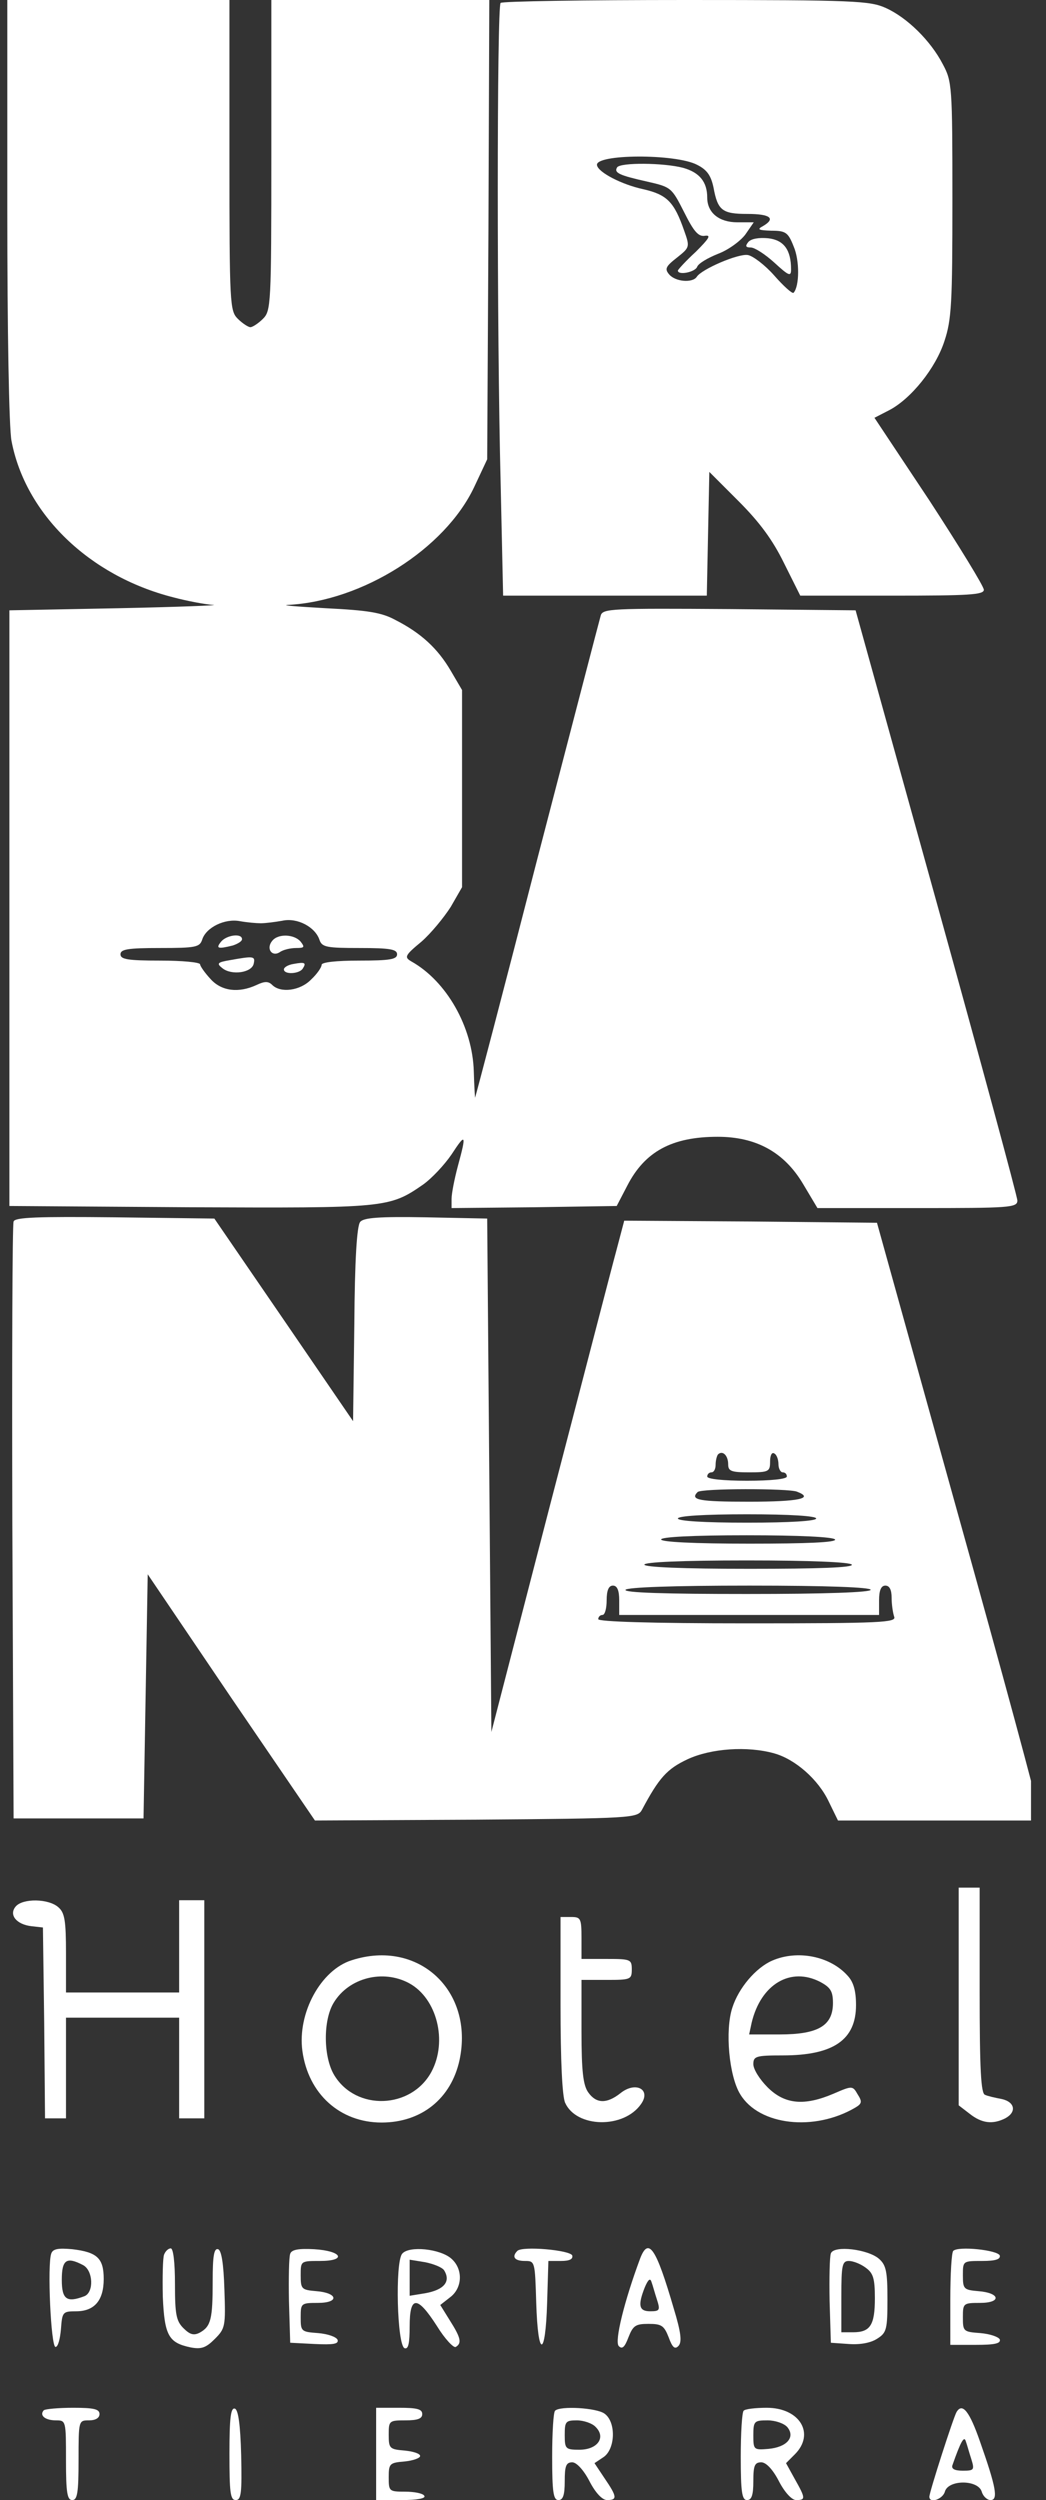<?xml version="1.0" encoding="UTF-8"?> <svg xmlns="http://www.w3.org/2000/svg" width="67" height="160" viewBox="0 0 67 160" fill="none"><rect x="0" y="0" width="67" height="160" fill="#333333" stroke="none"/> <g clip-path="url(#clip0_1413_79)"> <path d="M0.468 13.396C0.468 21.208 0.576 27.383 0.737 28.215C1.623 32.886 5.703 36.859 11.099 38.228C12.012 38.47 13.166 38.685 13.649 38.711C14.159 38.738 11.421 38.846 7.582 38.926L0.602 39.06V58.121V77.181L12.146 77.262C24.71 77.315 24.925 77.315 27.099 75.812C27.663 75.409 28.468 74.55 28.925 73.879C29.837 72.483 29.891 72.564 29.327 74.631C29.113 75.436 28.925 76.376 28.925 76.725V77.315L34.213 77.262L39.502 77.181L40.173 75.893C41.3 73.691 43.045 72.752 45.972 72.752C48.441 72.752 50.24 73.745 51.448 75.785L52.361 77.315H58.75C64.683 77.315 65.166 77.289 65.166 76.832C65.166 76.591 62.831 67.973 59.985 57.718L54.804 39.06L46.723 38.98C39.18 38.926 38.616 38.953 38.482 39.383C38.401 39.651 36.576 46.685 34.401 55.034C32.254 63.383 30.455 70.228 30.428 70.255C30.428 70.282 30.374 69.53 30.348 68.564C30.267 65.718 28.602 62.792 26.348 61.53C25.891 61.262 25.918 61.154 26.992 60.268C27.609 59.731 28.441 58.711 28.871 58.04L29.596 56.779V50.47V44.161L28.871 42.926C28.039 41.503 26.965 40.51 25.327 39.678C24.441 39.195 23.555 39.06 20.871 38.926C19.019 38.819 17.945 38.738 18.455 38.711C23.206 38.47 28.495 35.141 30.374 31.168L31.206 29.396L31.287 14.685L31.341 -6.91414e-06H24.361H17.381V9.933C17.381 19.517 17.354 19.893 16.844 20.403C16.549 20.698 16.173 20.94 16.039 20.94C15.905 20.94 15.529 20.698 15.233 20.403C14.723 19.893 14.696 19.517 14.696 9.933V-6.91414e-06H7.582H0.468V13.396ZM16.71 59.087C17.005 59.087 17.623 59.007 18.079 58.926C19.045 58.711 20.2 59.329 20.468 60.161C20.629 60.617 20.925 60.671 23.045 60.671C24.978 60.671 25.435 60.752 25.435 61.074C25.435 61.396 24.978 61.477 23.019 61.477C21.515 61.477 20.602 61.584 20.602 61.745C20.602 61.906 20.307 62.336 19.931 62.685C19.233 63.409 17.972 63.571 17.435 63.034C17.193 62.792 16.951 62.792 16.441 63.034C15.287 63.571 14.186 63.436 13.488 62.658C13.113 62.255 12.817 61.825 12.817 61.718C12.817 61.584 11.663 61.477 10.267 61.477C8.173 61.477 7.717 61.396 7.717 61.074C7.717 60.752 8.173 60.671 10.24 60.671C12.549 60.671 12.79 60.617 12.951 60.134C13.193 59.356 14.401 58.765 15.368 58.953C15.824 59.034 16.415 59.087 16.71 59.087Z" fill="white"></path> <path d="M14.159 60.268C13.811 60.698 13.945 60.751 14.911 60.51C15.233 60.402 15.502 60.241 15.502 60.107C15.502 59.704 14.508 59.839 14.159 60.268Z" fill="white"></path> <path d="M17.435 60.215C17.032 60.698 17.408 61.262 17.918 60.939C18.133 60.778 18.616 60.671 18.965 60.671C19.502 60.671 19.529 60.617 19.26 60.268C18.858 59.785 17.811 59.731 17.435 60.215Z" fill="white"></path> <path d="M14.723 61.449C13.918 61.584 13.864 61.664 14.24 61.959C14.831 62.443 16.146 62.255 16.253 61.664C16.361 61.181 16.227 61.181 14.723 61.449Z" fill="white"></path> <path d="M18.804 61.691C18.455 61.745 18.186 61.906 18.186 62.04C18.186 62.389 19.18 62.335 19.394 61.986C19.636 61.61 19.529 61.557 18.804 61.691Z" fill="white"></path> <path d="M32.066 0.188C31.824 0.402 31.824 21.369 32.066 30.819L32.227 38.121H38.75H45.273L45.354 34.148L45.435 30.201L47.314 32.08C48.656 33.423 49.488 34.55 50.213 36.027L51.26 38.121H57.139C62.079 38.121 63.019 38.067 63.019 37.745C63.019 37.53 61.435 34.953 59.529 32.027L56.012 26.738L56.951 26.255C58.347 25.53 59.931 23.57 60.495 21.825C60.951 20.456 61.005 19.409 61.005 12.752C61.005 5.476 60.978 5.208 60.388 4.107C59.609 2.604 58.106 1.127 56.737 0.51C55.717 0.053 54.777 -0 43.931 -0C37.488 -0 32.146 0.08 32.066 0.188ZM44.656 10.55C45.3 10.872 45.542 11.248 45.703 12C45.971 13.476 46.267 13.691 47.878 13.691C49.354 13.691 49.703 13.986 48.871 14.47C48.468 14.684 48.576 14.738 49.408 14.765C50.321 14.765 50.482 14.872 50.831 15.758C51.233 16.671 51.206 18.335 50.831 18.738C50.75 18.819 50.186 18.308 49.596 17.637C49.005 16.966 48.227 16.376 47.904 16.322C47.287 16.215 44.925 17.235 44.629 17.718C44.361 18.121 43.26 18.04 42.857 17.557C42.562 17.208 42.643 17.047 43.367 16.483C44.173 15.839 44.2 15.812 43.824 14.765C43.18 12.913 42.723 12.456 41.193 12.107C39.824 11.812 38.321 11.033 38.24 10.577C38.079 9.852 43.287 9.825 44.656 10.55Z" fill="white"></path> <path d="M39.529 10.711C39.314 11.06 39.663 11.221 41.462 11.624C42.992 11.973 43.019 12 43.824 13.584C44.441 14.819 44.737 15.168 45.166 15.087C45.569 15.034 45.408 15.275 44.576 16.107C43.931 16.698 43.421 17.262 43.421 17.315C43.421 17.637 44.522 17.423 44.656 17.074C44.737 16.859 45.327 16.51 45.998 16.242C46.643 16 47.421 15.436 47.743 15.007L48.28 14.228H47.233C46.052 14.228 45.3 13.611 45.3 12.644C45.3 11.651 44.817 11.034 43.743 10.738C42.509 10.416 39.743 10.389 39.529 10.711Z" fill="white"></path> <path d="M47.931 15.49C47.717 15.758 47.77 15.839 48.092 15.839C48.334 15.839 49.005 16.268 49.596 16.805C50.535 17.665 50.67 17.718 50.67 17.235C50.67 16 50.213 15.356 49.193 15.248C48.602 15.195 48.119 15.275 47.931 15.49Z" fill="white"></path> <path d="M0.871 78.174C0.79 78.362 0.763 87.033 0.79 97.449L0.871 116.376H5.032H9.193L9.327 108.563L9.461 100.751L14.804 108.644L20.173 116.51L30.482 116.456C40.495 116.376 40.817 116.349 41.112 115.839C42.213 113.772 42.723 113.208 44.039 112.59C45.542 111.892 47.878 111.731 49.596 112.214C50.938 112.59 52.414 113.879 53.086 115.302L53.676 116.51H60.092H66.508V115.892C66.508 115.57 64.173 106.953 61.327 96.778L56.173 78.255L48.092 78.174L39.985 78.121L39.475 80.053C39.18 81.127 37.274 88.51 35.206 96.429L31.475 110.845L31.341 94.416L31.206 77.986L27.287 77.906C24.253 77.852 23.287 77.933 23.072 78.201C22.858 78.443 22.723 80.671 22.696 84.751L22.616 90.953L18.186 84.483L13.73 77.986L7.368 77.906C2.401 77.852 0.951 77.906 0.871 78.174ZM46.643 93.718C46.643 94.147 46.831 94.228 47.985 94.228C49.247 94.228 49.327 94.174 49.327 93.53C49.327 93.154 49.435 92.912 49.596 93.02C49.757 93.1 49.864 93.422 49.864 93.718C49.864 93.986 49.998 94.228 50.133 94.228C50.294 94.228 50.401 94.335 50.401 94.496C50.401 94.657 49.381 94.765 47.851 94.765C46.321 94.765 45.3 94.657 45.3 94.496C45.3 94.335 45.435 94.228 45.569 94.228C45.73 94.228 45.837 94.013 45.837 93.745C45.837 93.476 45.918 93.154 45.998 93.073C46.294 92.805 46.643 93.154 46.643 93.718ZM51.045 95.463C52.173 95.892 51.18 96.107 47.985 96.107C44.79 96.107 44.173 96 44.683 95.49C44.898 95.248 50.482 95.248 51.045 95.463ZM52.28 97.181C52.28 97.342 50.616 97.449 47.851 97.449C45.086 97.449 43.421 97.342 43.421 97.181C43.421 97.02 45.086 96.912 47.851 96.912C50.616 96.912 52.28 97.02 52.28 97.181ZM53.488 98.523C53.596 98.711 51.69 98.792 48.012 98.792C44.414 98.792 42.347 98.684 42.347 98.523C42.347 98.362 44.361 98.255 47.824 98.255C51.206 98.255 53.381 98.362 53.488 98.523ZM54.562 100.134C54.669 100.322 52.414 100.402 48.012 100.402C43.69 100.402 41.274 100.295 41.274 100.134C41.274 99.973 43.636 99.865 47.824 99.865C51.931 99.865 54.455 99.973 54.562 100.134ZM39.663 102.416V103.355H47.985H56.307V102.416C56.307 101.772 56.441 101.476 56.71 101.476C56.978 101.476 57.112 101.745 57.112 102.255C57.112 102.684 57.193 103.221 57.274 103.463C57.435 103.839 56.495 103.892 47.878 103.892C41.676 103.892 38.321 103.785 38.321 103.624C38.321 103.463 38.455 103.355 38.589 103.355C38.75 103.355 38.858 102.926 38.858 102.416C38.858 101.772 38.992 101.476 39.26 101.476C39.529 101.476 39.663 101.772 39.663 102.416ZM55.77 101.745C55.77 101.906 52.951 102.013 47.824 102.013C42.616 102.013 39.958 101.933 40.066 101.745C40.173 101.584 43.099 101.476 48.012 101.476C53.005 101.476 55.77 101.584 55.77 101.745Z" fill="white"></path> <path d="M61.408 127.758V134.738L62.106 135.275C62.885 135.893 63.583 135.973 64.388 135.57C65.139 135.168 65.005 134.523 64.173 134.336C63.743 134.255 63.26 134.148 63.099 134.067C62.831 134.013 62.75 132.429 62.75 127.383V120.805H62.079H61.408V127.758Z" fill="white"></path> <path d="M1.005 122.013C0.549 122.55 1.059 123.168 2.025 123.275L2.75 123.356L2.831 129.45L2.884 135.57H3.556H4.227V132.349V129.127H7.851H11.475V132.349V135.57H12.28H13.086V128.59V121.611H12.28H11.475V124.564V127.517H7.851H4.227V125.02C4.227 122.926 4.146 122.416 3.744 122.067C3.126 121.503 1.462 121.476 1.005 122.013Z" fill="white"></path> <path d="M35.904 128.322C35.904 131.866 36.012 134.174 36.2 134.577C36.925 136.188 39.958 136.242 41.059 134.658C41.73 133.718 40.71 133.181 39.743 133.96C38.858 134.658 38.186 134.631 37.676 133.906C37.354 133.45 37.247 132.564 37.247 130.013V126.711H38.858C40.388 126.711 40.468 126.685 40.468 126.04C40.468 125.396 40.388 125.369 38.858 125.369H37.247V124.027C37.247 122.765 37.193 122.685 36.576 122.685H35.904V128.322Z" fill="white"></path> <path d="M22.535 125.45C20.549 126.067 19.045 128.832 19.368 131.248C19.743 134.013 21.784 135.839 24.441 135.839C26.992 135.839 28.898 134.309 29.435 131.839C30.374 127.409 26.804 124.08 22.535 125.45ZM26.213 126.926C27.985 127.893 28.683 130.631 27.636 132.591C26.347 134.98 22.804 135.114 21.408 132.805C20.71 131.651 20.683 129.289 21.381 128.161C22.347 126.577 24.522 126.013 26.213 126.926Z" fill="white"></path> <path d="M49.462 125.476C48.415 125.933 47.314 127.221 46.911 128.483C46.428 129.933 46.697 132.886 47.421 134.04C48.63 136.027 52.173 136.429 54.804 134.872C55.207 134.631 55.233 134.497 54.938 134.04C54.616 133.476 54.589 133.476 53.408 133.986C51.529 134.792 50.267 134.684 49.166 133.584C48.656 133.074 48.254 132.429 48.254 132.107C48.254 131.597 48.415 131.543 50.133 131.543C53.381 131.543 54.831 130.55 54.831 128.322C54.831 127.409 54.67 126.845 54.294 126.443C53.166 125.181 51.072 124.778 49.462 125.476ZM52.549 126.845C53.193 127.194 53.354 127.436 53.354 128.188C53.354 129.637 52.415 130.201 49.945 130.201H47.985L48.146 129.45C48.737 126.98 50.643 125.852 52.549 126.845Z" fill="white"></path> <path d="M3.287 144.215C3.019 144.886 3.26 150.201 3.556 150.201C3.717 150.201 3.851 149.691 3.905 149.047C3.985 147.973 4.012 147.919 4.871 147.919C6.052 147.919 6.643 147.221 6.643 145.852C6.643 144.537 6.24 144.134 4.629 143.946C3.744 143.866 3.395 143.919 3.287 144.215ZM5.327 144.966C5.972 145.315 6.025 146.711 5.408 146.953C4.28 147.382 3.958 147.168 3.958 145.906C3.958 144.617 4.254 144.403 5.327 144.966Z" fill="white"></path> <path d="M10.509 144.295C10.428 144.51 10.401 145.718 10.428 146.98C10.535 149.477 10.804 149.933 12.2 150.228C12.898 150.362 13.193 150.255 13.757 149.691C14.428 149.02 14.455 148.886 14.374 146.524C14.321 144.859 14.186 144.027 13.972 143.946C13.703 143.866 13.623 144.403 13.623 145.987C13.623 148.43 13.515 148.886 12.79 149.289C12.415 149.477 12.173 149.423 11.743 148.993C11.287 148.537 11.207 148.107 11.207 146.175C11.207 144.779 11.099 143.893 10.938 143.893C10.777 143.893 10.589 144.081 10.509 144.295Z" fill="white"></path> <path d="M18.589 144.241C18.509 144.429 18.482 145.798 18.509 147.275L18.589 149.932L20.173 150.013C21.354 150.067 21.703 150.013 21.623 149.745C21.542 149.557 21.005 149.369 20.388 149.315C19.287 149.235 19.26 149.208 19.26 148.295C19.26 147.409 19.287 147.382 20.361 147.382C21.757 147.382 21.649 146.738 20.254 146.63C19.314 146.55 19.26 146.496 19.26 145.61C19.26 144.698 19.26 144.698 20.495 144.698C22.24 144.698 21.918 144.053 20.119 143.946C19.126 143.892 18.67 143.973 18.589 144.241Z" fill="white"></path> <path d="M25.757 144.241C25.301 144.805 25.435 150.12 25.918 150.282C26.16 150.362 26.24 149.959 26.24 148.886C26.24 146.899 26.723 146.899 27.985 148.859C28.495 149.691 29.059 150.282 29.193 150.201C29.596 149.959 29.515 149.61 28.817 148.51L28.2 147.516L28.817 147.033C29.623 146.443 29.676 145.235 28.925 144.563C28.227 143.919 26.186 143.704 25.757 144.241ZM28.442 145.288C28.898 146.013 28.442 146.55 27.233 146.765L26.24 146.926V145.771V144.617L27.233 144.778C27.77 144.886 28.307 145.1 28.442 145.288Z" fill="white"></path> <path d="M33.139 144.053C32.764 144.429 32.952 144.698 33.623 144.698C34.267 144.698 34.267 144.725 34.348 147.382C34.455 150.926 34.938 150.926 35.045 147.382L35.126 144.698H35.931C36.468 144.698 36.71 144.59 36.656 144.349C36.522 144 33.462 143.731 33.139 144.053Z" fill="white"></path> <path d="M41.005 144.537C40.012 147.194 39.341 149.852 39.636 150.147C39.851 150.362 40.012 150.228 40.254 149.584C40.549 148.832 40.71 148.724 41.542 148.724C42.374 148.724 42.535 148.832 42.831 149.584C43.072 150.255 43.233 150.362 43.448 150.147C43.69 149.906 43.636 149.315 43.153 147.731C42.025 143.865 41.542 143.141 41.005 144.537ZM42.079 147.167C42.294 147.839 42.267 147.919 41.65 147.919C40.925 147.919 40.844 147.543 41.3 146.389C41.515 145.879 41.65 145.771 41.73 146.04C41.811 146.255 41.945 146.765 42.079 147.167Z" fill="white"></path> <path d="M53.22 144.215C53.139 144.429 53.113 145.798 53.139 147.275L53.22 149.933L54.374 150.013C55.126 150.067 55.797 149.933 56.2 149.664C56.791 149.288 56.844 149.074 56.844 147.141C56.844 145.396 56.764 144.966 56.307 144.564C55.609 143.946 53.408 143.678 53.22 144.215ZM55.448 145.127C55.931 145.476 56.039 145.798 56.039 147.087C56.039 148.805 55.743 149.262 54.643 149.262H53.891V146.98C53.891 144.966 53.945 144.698 54.374 144.698C54.643 144.698 55.126 144.886 55.448 145.127Z" fill="white"></path> <path d="M61.059 144.053C60.951 144.161 60.871 145.557 60.871 147.168V150.067H62.508C63.69 150.067 64.119 149.986 64.039 149.718C63.958 149.557 63.421 149.369 62.804 149.315C61.703 149.235 61.676 149.208 61.676 148.295C61.676 147.409 61.703 147.382 62.777 147.382C64.173 147.382 64.066 146.738 62.669 146.631C61.73 146.55 61.676 146.496 61.676 145.611C61.676 144.698 61.676 144.698 62.911 144.698C63.77 144.698 64.092 144.59 64.039 144.349C63.904 144 61.381 143.731 61.059 144.053Z" fill="white"></path> <path d="M2.804 154.255C2.509 154.577 2.884 154.899 3.582 154.899C4.227 154.899 4.227 154.926 4.227 157.45C4.227 159.544 4.307 160 4.629 160C4.952 160 5.032 159.544 5.032 157.45C5.032 154.899 5.032 154.899 5.703 154.899C6.133 154.899 6.374 154.738 6.374 154.497C6.374 154.174 5.999 154.094 4.683 154.094C3.744 154.094 2.884 154.174 2.804 154.255Z" fill="white"></path> <path d="M14.697 157.02C14.697 159.517 14.75 160 15.099 160C15.448 160 15.502 159.57 15.448 157.128C15.395 155.141 15.26 154.228 15.046 154.148C14.777 154.067 14.697 154.765 14.697 157.02Z" fill="white"></path> <path d="M24.093 157.047V160H25.73C26.723 160 27.287 159.893 27.18 159.732C27.099 159.57 26.535 159.463 25.945 159.463C24.925 159.463 24.898 159.436 24.898 158.55C24.898 157.664 24.952 157.611 25.918 157.53C26.455 157.477 26.911 157.315 26.911 157.181C26.911 157.02 26.455 156.886 25.918 156.832C24.952 156.752 24.898 156.698 24.898 155.812C24.898 154.926 24.925 154.899 25.972 154.899C26.75 154.899 27.046 154.792 27.046 154.497C27.046 154.174 26.697 154.094 25.569 154.094H24.093V157.047Z" fill="white"></path> <path d="M35.556 154.282C35.448 154.362 35.368 155.705 35.368 157.235C35.368 159.517 35.448 160 35.77 160C36.066 160 36.173 159.678 36.173 158.792C36.173 157.826 36.254 157.584 36.656 157.584C36.925 157.584 37.381 158.067 37.757 158.792C38.16 159.57 38.589 160 38.885 160C39.556 160 39.529 159.785 38.723 158.604L38.079 157.638L38.643 157.262C39.421 156.752 39.475 155.007 38.723 154.47C38.213 154.094 35.878 153.96 35.556 154.282ZM38.16 155.329C38.831 156 38.267 156.779 37.113 156.779C36.227 156.779 36.173 156.725 36.173 155.839C36.173 154.98 36.227 154.899 36.952 154.899C37.381 154.899 37.945 155.087 38.16 155.329Z" fill="white"></path> <path d="M47.636 154.282C47.529 154.362 47.448 155.705 47.448 157.235C47.448 159.517 47.529 160 47.851 160C48.146 160 48.254 159.678 48.254 158.792C48.254 157.799 48.334 157.584 48.764 157.584C49.059 157.584 49.489 158.013 49.891 158.792C50.267 159.517 50.723 160 50.992 160C51.609 160 51.609 159.893 50.911 158.658L50.348 157.638L50.911 157.074C52.227 155.758 51.233 154.094 49.113 154.094C48.388 154.094 47.717 154.174 47.636 154.282ZM50.428 155.329C50.965 155.973 50.401 156.617 49.22 156.725C48.281 156.805 48.254 156.779 48.254 155.866C48.254 154.953 48.307 154.899 49.166 154.899C49.65 154.899 50.213 155.087 50.428 155.329Z" fill="white"></path> <path d="M61.273 154.362C61.086 154.658 59.529 159.49 59.529 159.785C59.529 160.241 60.388 159.946 60.522 159.463C60.737 158.684 62.643 158.684 62.884 159.463C62.965 159.758 63.233 160 63.448 160C63.958 160 63.797 159.168 62.777 156.268C62.106 154.335 61.649 153.745 61.273 154.362ZM62.213 157.369C62.428 158.067 62.401 158.121 61.676 158.121C61.166 158.121 60.925 158.013 61.005 157.772C61.542 156.241 61.757 155.866 61.864 156.241C61.945 156.456 62.079 156.966 62.213 157.369Z" fill="white"></path> </g> <defs> <clipPath id="clip0_1413_79"> <rect width="66.04" height="160" fill="white"></rect> </clipPath> </defs> </svg> 